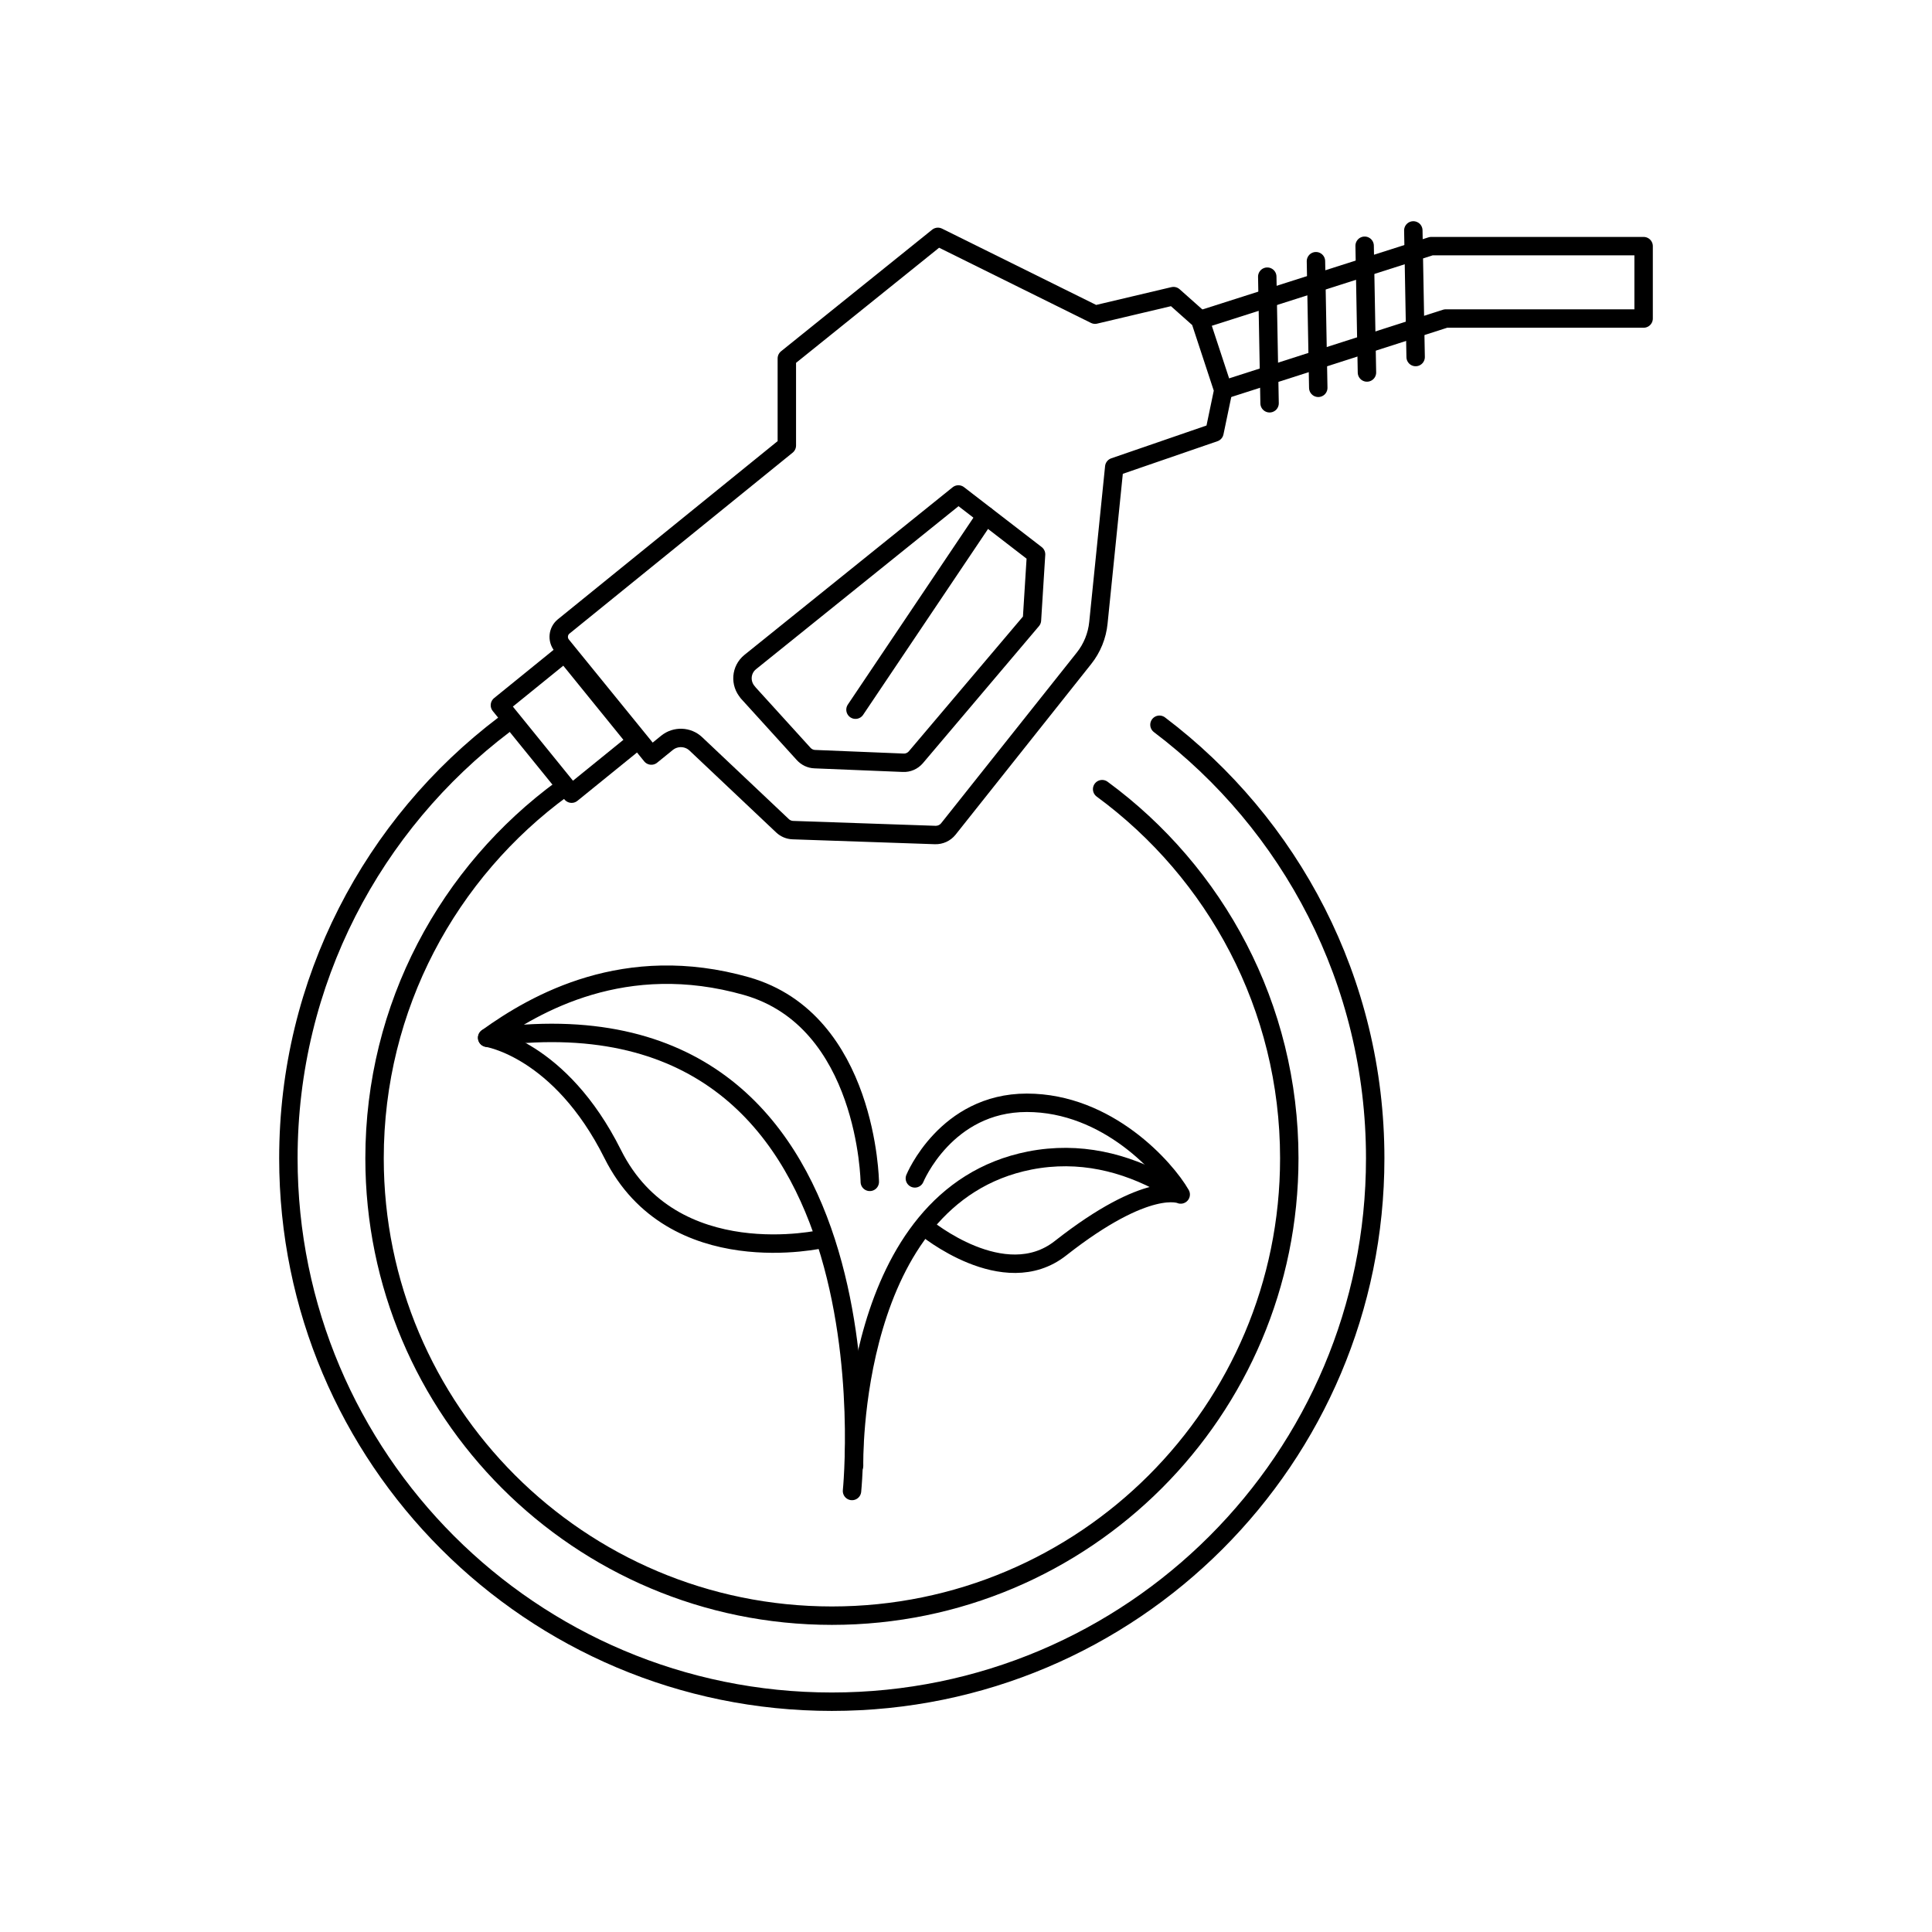 <?xml version="1.0" encoding="UTF-8"?>
<svg xmlns="http://www.w3.org/2000/svg" id="Layer_1" version="1.1" viewBox="0 0 150 150">
  <defs>
    <style>
      .st0 {
        fill: none;
        stroke: #000;
        stroke-linecap: round;
        stroke-linejoin: round;
        stroke-width: 1.43px;
      }
    </style>
  </defs>
  <path class="st0" d="M43.68,61.22c-8.85,6.46-14.6,16.91-14.6,28.71,0,19.61,15.9,35.51,35.51,35.51s35.51-15.9,35.51-35.51c0-11.77-5.72-22.19-14.53-28.66"></path>
  <path class="st0" d="M39.13,56.27c-10.17,7.7-16.74,19.91-16.74,33.66,0,23.3,18.89,42.19,42.19,42.19s42.19-18.89,42.19-42.19c0-13.75-6.57-25.96-16.75-33.66"></path>
  <rect class="st0" x="40.87" y="51.74" width="6.47" height="8.84" transform="translate(-25.52 40.31) rotate(-39.04)"></rect>
  <path class="st0" d="M94.98,30.27l-.69,3.31-7.78,2.68-1.23,12.09c-.1,1.01-.49,1.97-1.12,2.76l-10.53,13.25c-.25.31-.62.48-1.02.47l-11.05-.38c-.3-.01-.59-.13-.81-.34l-6.72-6.35c-.62-.59-1.58-.62-2.24-.09l-1.22.99-6.96-8.56c-.36-.45-.29-1.1.15-1.46l17.33-14.05v-6.76l11.73-9.44,12.2,6.04,6.09-1.44,2.07,1.84,1.79,5.44Z"></path>
  <path class="st0" d="M58.05,53.75l4.35,4.79c.22.24.53.39.86.4l6.86.28c.38.02.74-.14.99-.43l9.01-10.64.32-5.11-6.03-4.65-16.16,13.01c-.73.59-.81,1.66-.18,2.36Z"></path>
  <line class="st0" x1="66.42" y1="55.1" x2="76.54" y2="40.04"></line>
  <polyline class="st0" points="93.19 24.83 111.12 19.11 127.61 19.11 127.61 24.73 112.25 24.73 94.98 30.27"></polyline>
  <line class="st0" x1="98.39" y1="21.48" x2="98.57" y2="31.31"></line>
  <line class="st0" x1="102.17" y1="20.28" x2="102.35" y2="30.11"></line>
  <line class="st0" x1="105.95" y1="19.08" x2="106.13" y2="28.92"></line>
  <line class="st0" x1="109.73" y1="17.89" x2="109.91" y2="27.72"></line>
  <path class="st0" d="M67.53,91.76s-.18-12.53-9.58-15.2c-9.4-2.67-16.35,1.29-20.13,4.01,0,0,5.66.85,9.75,9.03,4.65,9.31,16.32,6.58,16.32,6.58"></path>
  <path class="st0" d="M66.15,115.76s4.08-39.82-28.32-35.19"></path>
  <path class="st0" d="M71.03,91.49s2.41-5.87,8.69-5.87,10.78,5.08,11.95,7.12c0,0-2.52-1.18-9.33,4.17-4.39,3.46-10.5-1.62-10.5-1.62"></path>
  <path class="st0" d="M66.31,113.8s-.44-20.93,13.65-23.7c3.85-.75,7.38.15,10.48,1.87"></path>
</svg>
